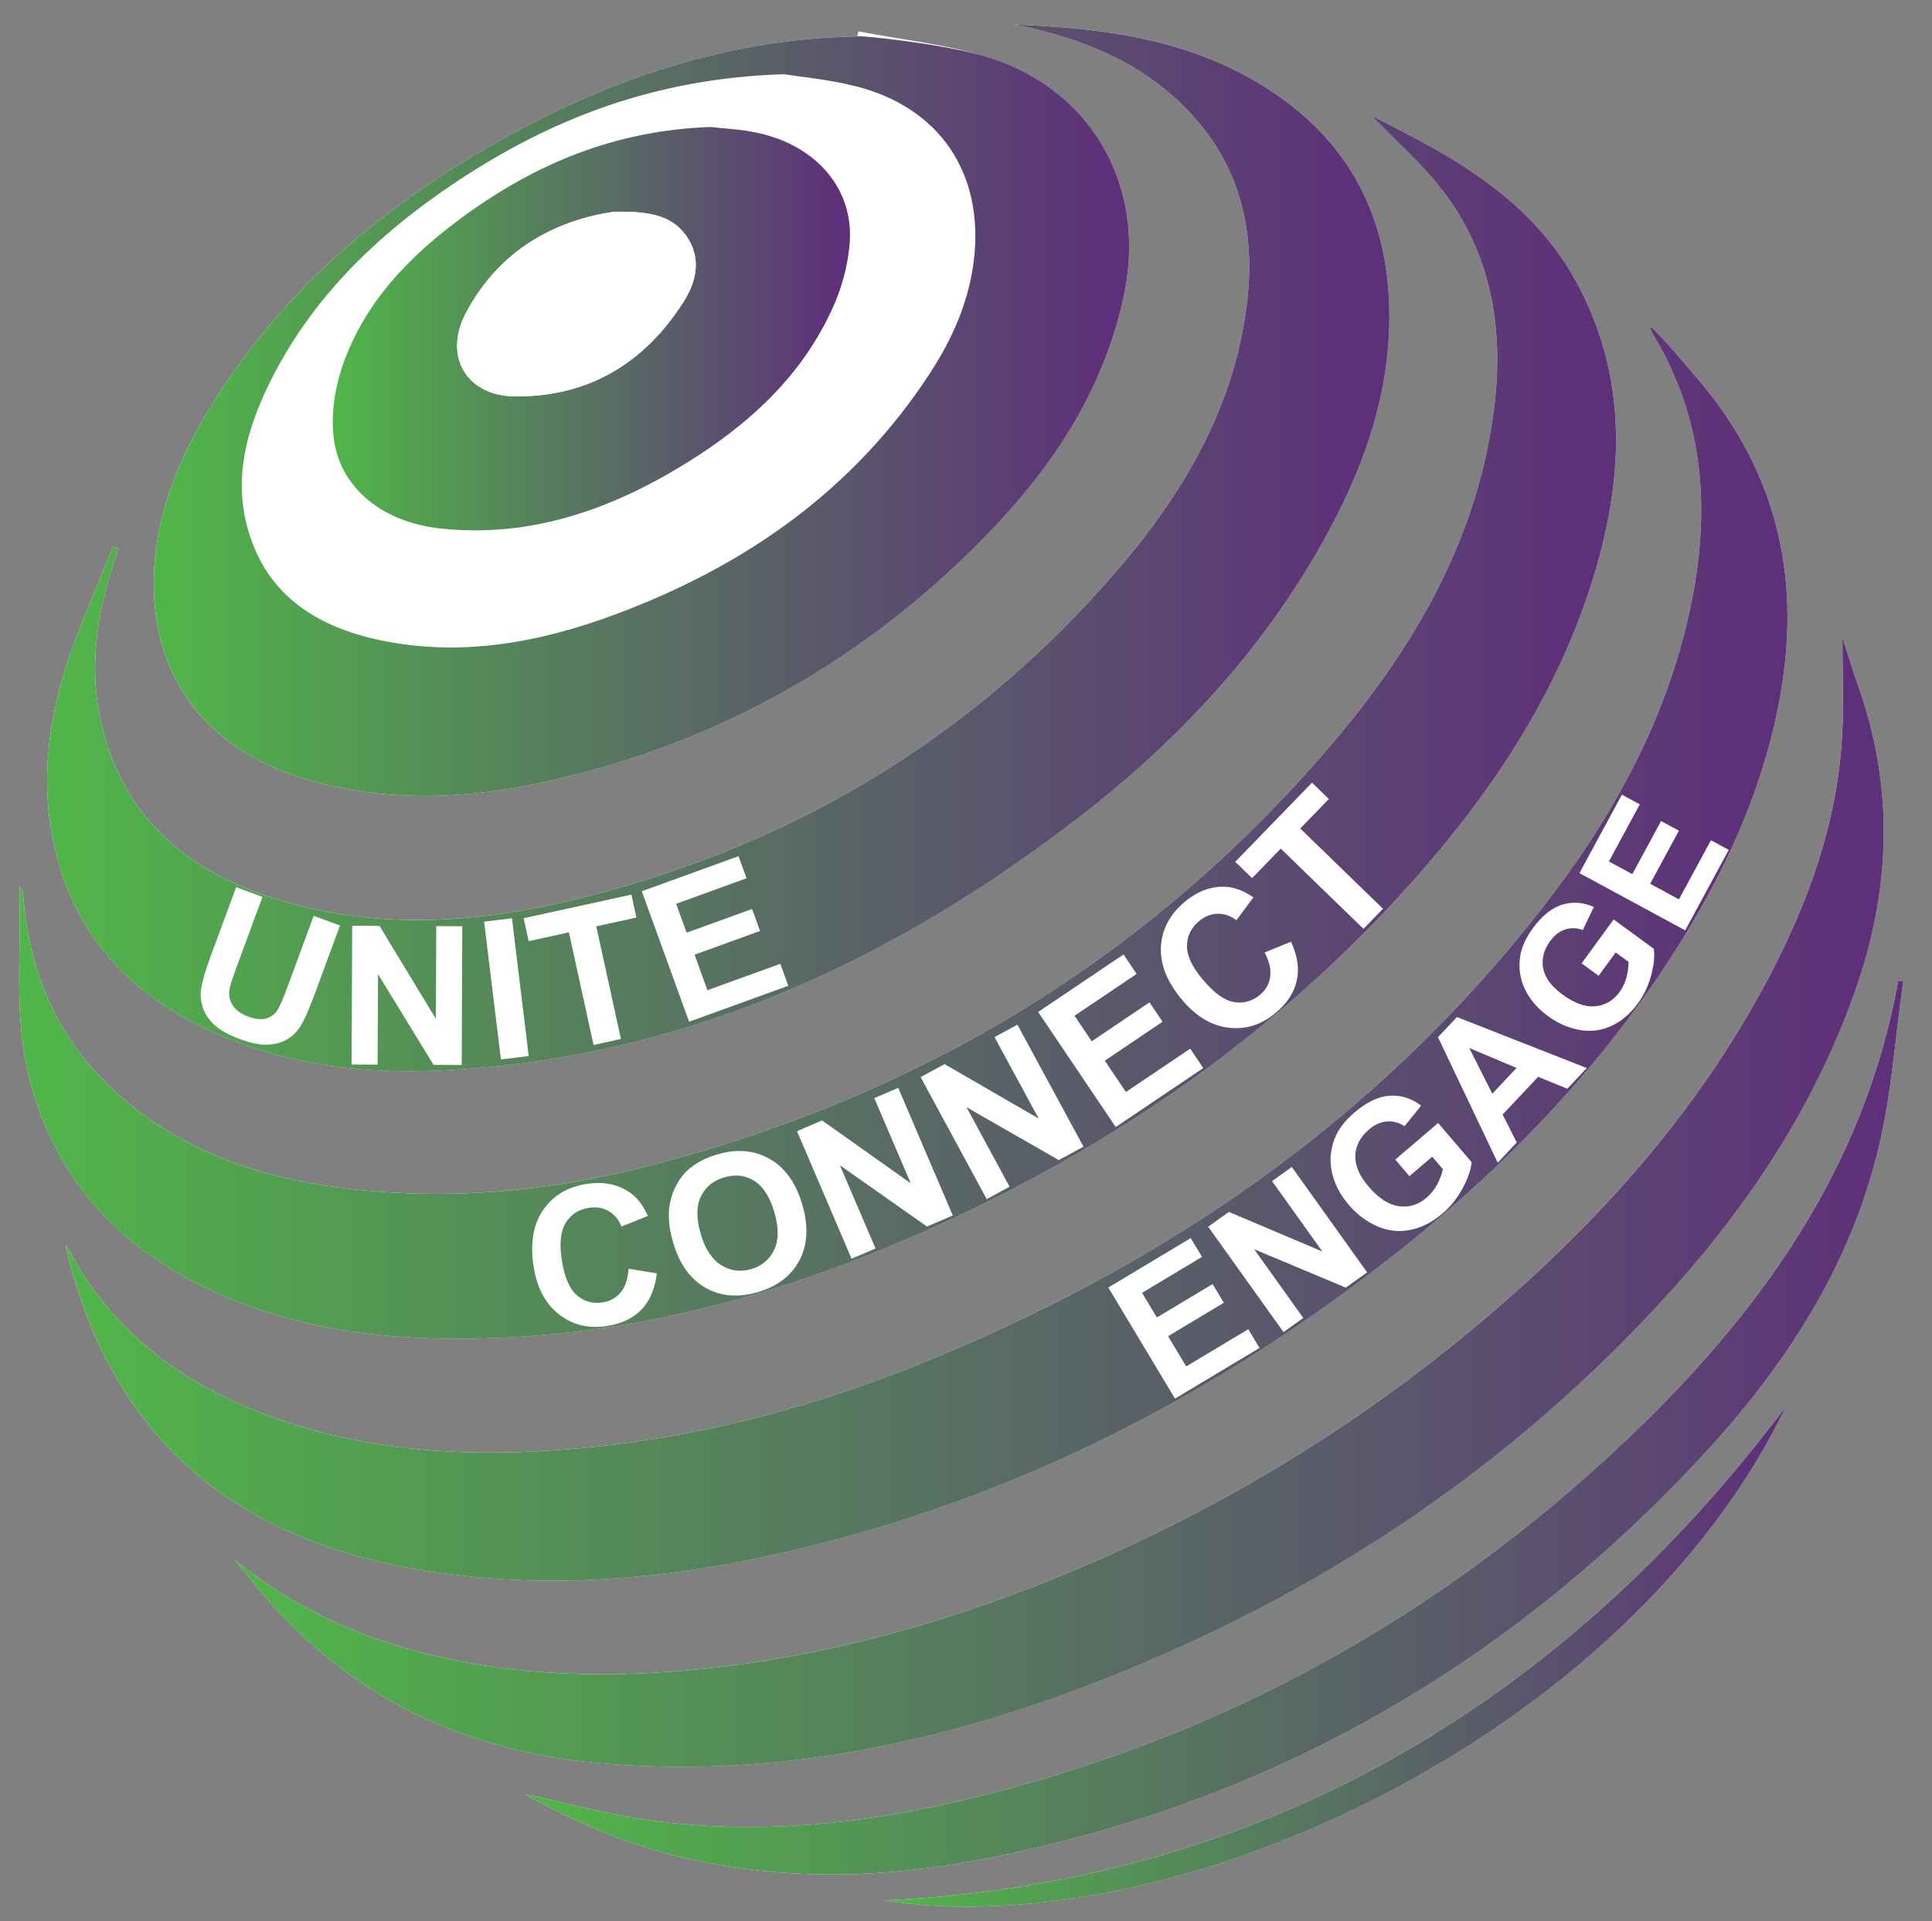 <?xml version="1.0" encoding="UTF-8"?>
<svg id="Layer_1" data-name="Layer 1" xmlns="http://www.w3.org/2000/svg" xmlns:xlink="http://www.w3.org/1999/xlink" viewBox="0 0 585.2 581.93">
  <rect x="0" y="0" width="585.2" height="581.93" fill="#808080" stroke="none"/>
  <defs>
    <style>
      .cls-1 {
        fill: url(#linear-gradient);
      }

      .cls-2 {
        fill: #fff;
      }

      .cls-3 {
        fill: url(#linear-gradient-8);
      }

      .cls-4 {
        fill: url(#linear-gradient-3);
      }

      .cls-5 {
        fill: url(#linear-gradient-4);
      }

      .cls-6 {
        fill: url(#linear-gradient-2);
      }

      .cls-7 {
        fill: url(#linear-gradient-6);
      }

      .cls-8 {
        fill: url(#linear-gradient-7);
      }

      .cls-9 {
        fill: url(#linear-gradient-5);
      }
    </style>
    <linearGradient id="linear-gradient" x1="-1995" y1="220.33" x2="-1511.32" y2="220.33" gradientTransform="translate(-1505.53) rotate(-180) scale(1 -1)" gradientUnits="userSpaceOnUse">
      <stop offset=".02" stop-color="#5e307a"/>
      <stop offset="1" stop-color="#50b648"/>
    </linearGradient>
    <linearGradient id="linear-gradient-2" x1="-1926.38" y1="165.96" x2="-1519.82" y2="165.96" xlink:href="#linear-gradient"/>
    <linearGradient id="linear-gradient-3" x1="-2046.96" y1="288.78" x2="-1525.33" y2="288.78" xlink:href="#linear-gradient"/>
    <linearGradient id="linear-gradient-4" x1="-1847.55" y1="126.04" x2="-1552.13" y2="126.04" xlink:href="#linear-gradient"/>
    <linearGradient id="linear-gradient-5" x1="-2076.09" y1="364.15" x2="-1576.53" y2="364.15" xlink:href="#linear-gradient"/>
    <linearGradient id="linear-gradient-6" x1="-2082.03" y1="432.46" x2="-1664.41" y2="432.46" xlink:href="#linear-gradient"/>
    <linearGradient id="linear-gradient-7" x1="-2046.52" y1="501.79" x2="-1773.38" y2="501.79" xlink:href="#linear-gradient"/>
    <linearGradient id="linear-gradient-8" x1="-1763" y1="99.56" x2="-1606.33" y2="99.56" xlink:href="#linear-gradient"/>
  </defs>
  <g>
    <path class="cls-2" d="m436.93,57.63c14.71,19.16,18.51,41.48,15.75,64.97-4.69,39.82-23.97,73.07-49.3,102.8-55.58,65.24-125.81,107.27-208.71,128.23-30.24,7.65-61.02,10.13-92.02,6.11-23.51-3.05-45.5-10.49-64.19-25.93-18.62-15.38-28.53-35.26-31.14-59.04-.16-1.45-.25-2.92-.39-4.37-.02-.16-.15-.31-1.02-2,0,7.3.08,13.11-.02,18.92-.23,14.11-.27,28.21,3.65,41.93,9.27,32.47,31.42,52.77,61.97,64.89,24.96,9.9,51.07,12.14,77.62,11.2,49.99-1.76,96.76-15.99,141.59-37.23,50.79-24.06,96.01-55.99,133.99-97.63,27.15-29.77,49.21-62.69,59.81-102.18,7.64-28.49,7.38-56.44-7.13-83.05-10.98-20.13-28.75-32.76-48.39-43.23-4.77-2.54-9.6-4.98-13.42-6.96,6.79,7.07,14.94,14.15,21.38,22.54Z"/>
    <path class="cls-2" d="m353.22,27.33c20,16.55,27.44,38.14,24.59,63.53-3.57,31.81-19.06,58.21-39.33,81.77-43.8,50.93-98.94,83.91-164.1,99.79-29.27,7.13-58.94,9.26-88.41.65-27.53-8.05-48.01-23.88-55.1-53.15-4.08-16.85-1.68-33.41,3.65-49.67.44-1.34.8-2.7,1.19-4.05-.48-.19-.96-.38-1.44-.56-4.1,10.12-8.51,20.13-12.24,30.39-6.91,19.03-10.02,38.63-5.91,58.71,5.98,29.18,24.42,47.92,51.24,59.16,20.98,8.79,43.08,11.42,65.56,10.38,73.43-3.41,136.82-32.61,194.08-76.83,29.68-22.92,54.95-50,73.44-82.87,12.05-21.42,20.48-43.99,20.4-69.13-.09-31.77-13.91-55.51-41.26-71.25-22.32-12.84-47.11-15.76-72.17-16.8,16.72,3.55,32.5,8.93,45.79,19.93Z"/>
    <path class="cls-2" d="m121.03,474.41c38.77,7.66,77.22,4.75,115.37-3.88,68.36-15.46,129.41-46.23,184.44-89.28,34.86-27.27,65.26-58.74,88.64-96.55,14.33-23.17,25.23-47.76,29.91-74.85,6.23-36.06-1.7-68.18-25.93-95.99-4.43-5.09-8.61-10.4-13.71-15.15.22.72.3,1.54.68,2.16,15.98,26.02,17.71,54.11,11.59,83.12-7.16,33.97-23.56,63.65-44.62,90.72-50.27,64.63-115.35,109.2-190.91,139.27-29.15,11.6-59.25,19.78-90.39,23.58-37.26,4.55-74.19,3.79-109.65-10.63-24.15-9.82-43.51-25.29-55.83-48.74-.24-.46-.63-.84-.83-1.11,12.55,54.49,46.69,86.55,101.22,97.33Z"/>
    <path class="cls-2" d="m151.87,42.27c-34.85,19.42-64.8,44.45-86.5,78.43-10.16,15.91-17.69,33-18.67,52.06-1.6,31.24,15.04,53.91,45.3,63.07,24.87,7.53,49.93,6.28,74.81.64,51.65-11.72,95.93-37,132.64-75.02,19.9-20.61,35.33-44.08,41.17-72.97,6.5-32.14-9.95-61.57-41.61-71.24-12.61-3.85-25.98-5.22-39-7.73l-.33,1.53c-38.75.68-74.33,12.57-107.81,31.23Z"/>
    <path class="cls-2" d="m557.96,222.91c-1.5,26.58-10.41,51.01-22.81,74.28-21.3,39.99-50.95,73.07-85.29,102.17-41.38,35.07-87.48,62.26-138.09,81.74-34.95,13.45-70.91,22.52-108.42,25.27-28.38,2.08-56.27.34-83.56-8.01-17.83-5.46-34.03-14.03-48.78-25.87,2.1,2.54,4.21,5.07,6.29,7.62,26.5,32.5,60.86,49.82,102.43,53.81,53.51,5.13,104.45-5.54,153.86-24.92,64.43-25.27,121.06-62.46,168.31-113.31,26.01-27.98,47.18-59.13,59.99-95.48,10.76-30.51,11.93-61.08,1.13-91.85-1.86-5.3-3.48-10.68-4.97-15.27,0,9.44.48,19.66-.09,29.82Z"/>
    <path class="cls-2" d="m491.85,436.94c-56.55,53.39-122.73,89.87-198.57,108.02-32.42,7.76-65.32,11.14-98.55,6.13-12.17-1.83-24.12-5.1-35.85-7.65,14.35,8.05,29.73,14.79,46.22,18.84,29.47,7.22,59.2,6.99,88.79,1.59,87.55-15.99,161.18-57.7,221.54-122.64,25.01-26.91,45-57.42,53.64-93.73,3.9-16.4,5.03-33.45,7.42-50.2-.52-.07-1.03-.13-1.55-.2-10.23,56.99-42.28,101.3-83.11,139.84Z"/>
    <path class="cls-2" d="m267.86,575.68c88.24,13.86,225.24-50.06,273.14-149.68-68.49,91.24-160.22,144.5-273.14,149.68Z"/>
    <path class="cls-1" d="m415.55,35.1c6.79,7.07,14.94,14.15,21.38,22.54,14.71,19.16,18.51,41.48,15.75,64.97-4.69,39.82-23.97,73.07-49.3,102.8-55.58,65.24-125.81,107.27-208.71,128.23-30.24,7.65-61.02,10.13-92.02,6.11-23.51-3.05-45.5-10.49-64.19-25.93-18.62-15.38-28.53-35.26-31.14-59.04-.16-1.45-.25-2.92-.39-4.37-.02-.16-.15-.31-1.02-2,0,7.3.08,13.11-.02,18.92-.23,14.11-.27,28.21,3.65,41.93,9.27,32.47,31.42,52.77,61.97,64.89,24.96,9.9,51.07,12.14,77.62,11.2,49.99-1.76,96.76-15.99,141.59-37.23,50.79-24.06,96.01-55.99,133.99-97.63,27.15-29.77,49.21-62.69,59.81-102.18,7.64-28.49,7.38-56.44-7.13-83.05-10.98-20.13-28.75-32.76-48.39-43.23-4.77-2.54-9.6-4.98-13.42-6.96Z"/>
    <path class="cls-6" d="m307.43,7.41c16.72,3.55,32.5,8.93,45.79,19.93,20,16.55,27.44,38.14,24.59,63.53-3.57,31.81-19.06,58.21-39.33,81.77-43.8,50.93-98.94,83.91-164.1,99.79-29.27,7.13-58.94,9.26-88.41.65-27.53-8.05-48.01-23.88-55.1-53.15-4.08-16.85-1.68-33.41,3.65-49.67.44-1.34.8-2.7,1.19-4.05-.48-.19-.96-.38-1.44-.56-4.1,10.12-8.51,20.13-12.24,30.39-6.91,19.03-10.02,38.63-5.91,58.71,5.98,29.18,24.42,47.92,51.24,59.16,20.98,8.79,43.08,11.42,65.56,10.38,73.43-3.41,136.82-32.61,194.08-76.83,29.68-22.92,54.95-50,73.44-82.87,12.05-21.42,20.48-43.99,20.4-69.13-.09-31.77-13.91-55.51-41.26-71.25-22.32-12.84-47.11-15.76-72.17-16.8Z"/>
    <path class="cls-4" d="m19.81,377.09c12.55,54.49,46.69,86.55,101.22,97.33,38.77,7.66,77.22,4.75,115.37-3.88,68.36-15.46,129.41-46.23,184.44-89.28,34.86-27.27,65.26-58.74,88.64-96.55,14.33-23.17,25.23-47.76,29.91-74.85,6.23-36.06-1.7-68.18-25.93-95.99-4.43-5.09-8.61-10.4-13.71-15.15.22.72.3,1.54.68,2.16,15.98,26.02,17.71,54.11,11.59,83.12-7.16,33.97-23.56,63.65-44.62,90.72-50.27,64.63-115.35,109.2-190.91,139.27-29.15,11.6-59.25,19.78-90.39,23.58-37.26,4.55-74.19,3.79-109.65-10.63-24.15-9.82-43.51-25.29-55.83-48.74-.24-.46-.63-.84-.83-1.11Z"/>
    <path class="cls-5" d="m299.02,17.24c31.66,9.67,48.1,39.1,41.61,71.24-5.84,28.88-21.27,52.36-41.17,72.97-36.71,38.02-80.99,63.3-132.64,75.02-24.89,5.65-49.94,6.89-74.81-.64-30.26-9.16-46.89-31.83-45.3-63.07.97-19.06,8.51-36.15,18.67-52.06,21.7-33.97,51.65-59.01,86.5-78.43,33.48-18.66,69.06-30.55,107.81-31.23.11-.51,26.73,2.34,39.34,6.19Zm-160.72,37.8c-24.14,16.02-44.57,35.72-57.28,62.27-6.35,13.26-10.08,27.21-6.22,41.97,5.37,20.54,20.54,30.4,39.97,34.57,24.61,5.29,48.49.86,71.58-7.72,39.2-14.58,72.23-37.56,95.38-73.15,6.83-10.49,11.85-21.87,13.29-34.48,3-26.15-10.51-46.05-36.01-52.42-8.27-2.06-16.86-2.84-21.57-3.6-38.96,1.22-70.3,13.41-99.14,32.55Z"/>
    <path class="cls-9" d="m558.06,193.1c0,9.44.48,19.66-.09,29.82-1.5,26.58-10.41,51.01-22.81,74.28-21.3,39.99-50.95,73.07-85.29,102.17-41.38,35.07-87.48,62.26-138.09,81.74-34.95,13.45-70.91,22.52-108.42,25.27-28.38,2.08-56.27.34-83.56-8.01-17.83-5.46-34.03-14.03-48.78-25.87,2.1,2.54,4.21,5.07,6.29,7.62,26.5,32.5,60.86,49.82,102.43,53.81,53.51,5.13,104.45-5.54,153.86-24.92,64.43-25.27,121.06-62.46,168.31-113.31,26.01-27.98,47.18-59.13,59.99-95.48,10.76-30.51,11.93-61.08,1.13-91.85-1.86-5.3-3.48-10.68-4.97-15.27Z"/>
    <path class="cls-7" d="m574.96,297.1c-10.23,56.99-42.28,101.3-83.11,139.84-56.55,53.39-122.73,89.87-198.57,108.02-32.42,7.76-65.32,11.14-98.55,6.13-12.17-1.83-24.12-5.1-35.85-7.65,14.35,8.05,29.73,14.79,46.22,18.84,29.47,7.22,59.2,6.99,88.79,1.59,87.55-15.99,161.18-57.7,221.54-122.64,25.01-26.91,45-57.42,53.64-93.73,3.9-16.4,5.03-33.45,7.42-50.2-.52-.07-1.03-.13-1.55-.2Z"/>
    <path class="cls-8" d="m541,426.01c-68.49,91.24-160.22,144.5-273.14,149.68,88.24,13.86,225.24-50.06,273.14-149.68Z"/>
    <path class="cls-3" d="m229.32,40.21c18.18,3.9,29.47,17.26,28.03,33.78-.54,6.24-2.23,12.66-4.75,18.41-9.3,21.23-25.7,36.17-45.02,48.06-22.72,13.98-47,22.56-74.28,19.62-17.11-1.84-30.2-12-32.17-27.09-.93-7.11.22-15.07,2.54-21.92,6.57-19.4,20.37-33.53,36.54-45.38,21.82-15.98,45.88-26.17,74.96-27.22,3.67.43,9,.64,14.14,1.74Zm-88.2,54.59c-6.88,13.03.08,25.1,14.78,25.27,22.22.25,39.25-9.98,51.1-28.56,3.74-5.86,5.49-12.63,1.45-19.18-4.35-7.06-11.53-8.37-22.32-8.2-17.78,2.54-34.88,11.49-45.01,30.68Z"/>
    <path class="cls-2" d="m186.13,64.12c-17.78,2.54-34.88,11.49-45.01,30.68-6.88,13.03.08,25.1,14.78,25.27,22.22.25,39.25-9.98,51.1-28.56,3.74-5.86,5.49-12.63,1.45-19.18-4.35-7.06-11.53-8.37-22.32-8.2Z"/>
  </g>
  <g>
    <path class="cls-2" d="m71.54,268.76l7.96,2.94-7.88,21.36c-1.25,3.39-1.96,5.62-2.14,6.7-.25,1.74.08,3.33,1,4.79.92,1.45,2.5,2.59,4.72,3.41,2.26.83,4.13,1,5.62.5,1.49-.5,2.6-1.38,3.33-2.64.73-1.26,1.67-3.45,2.82-6.57l8.05-21.82,7.96,2.94-7.64,20.72c-1.75,4.74-3.2,8-4.35,9.8-1.15,1.8-2.55,3.15-4.21,4.07-1.65.92-3.6,1.42-5.83,1.5-2.23.08-4.91-.45-8.03-1.6-3.77-1.39-6.46-2.88-8.09-4.47-1.63-1.59-2.75-3.28-3.36-5.09-.62-1.81-.82-3.54-.62-5.2.31-2.45,1.28-5.88,2.91-10.3l7.76-21.04Z"/>
    <path class="cls-2" d="m106.49,322.47l.19-42.04,8.26.04,17.08,28.15.12-28.07,7.89.03-.18,42.04-8.52-.04-16.83-27.49-.12,27.41-7.89-.03Z"/>
    <path class="cls-2" d="m151.72,320.93l-5.08-41.73,8.43-1.03,5.08,41.73-8.43,1.03Z"/>
    <path class="cls-2" d="m179.79,316.55l-7.47-34.12-12.18,2.67-1.52-6.95,32.63-7.15,1.52,6.95-12.16,2.66,7.47,34.12-8.29,1.82Z"/>
    <path class="cls-2" d="m208.72,309.5l-14.32-39.52,29.31-10.62,2.42,6.69-21.33,7.73,3.17,8.76,19.84-7.19,2.41,6.66-19.84,7.19,3.9,10.76,22.08-8,2.41,6.66-30.06,10.89Z"/>
  </g>
  <g>
    <path class="cls-2" d="m190.44,384.36l8.52,1.37c-.57,4.72-2.15,8.4-4.72,11.04-2.58,2.63-6.09,4.28-10.56,4.94-5.52.82-10.34-.39-14.46-3.64-4.12-3.24-6.66-8.14-7.63-14.68-1.03-6.92-.04-12.56,2.97-16.92s7.42-6.97,13.24-7.84c5.09-.76,9.44.13,13.06,2.67,2.16,1.5,3.95,3.84,5.39,7.03l-8.02,3.22c-.81-2.08-2.09-3.63-3.83-4.65-1.75-1.02-3.73-1.36-5.97-1.03-3.08.46-5.42,1.94-7.01,4.43-1.59,2.5-2.02,6.22-1.28,11.18.78,5.26,2.28,8.86,4.5,10.81,2.22,1.95,4.85,2.7,7.87,2.25,2.23-.33,4.04-1.33,5.44-2.98s2.22-4.06,2.47-7.21Z"/>
    <path class="cls-2" d="m203.95,376.61c-1.22-4.1-1.63-7.73-1.23-10.88.31-2.32,1.01-4.54,2.11-6.64,1.1-2.1,2.48-3.83,4.13-5.18,2.19-1.81,4.93-3.2,8.21-4.18,5.94-1.77,11.23-1.34,15.89,1.29,4.66,2.62,7.96,7.21,9.92,13.77,1.93,6.5,1.68,12.12-.76,16.85-2.44,4.73-6.62,7.97-12.54,9.73-5.99,1.78-11.3,1.37-15.92-1.23-4.62-2.6-7.89-7.11-9.8-13.53Zm8.3-2.77c1.36,4.56,3.44,7.71,6.25,9.44,2.81,1.73,5.83,2.11,9.08,1.15,3.24-.96,5.56-2.92,6.94-5.88,1.38-2.95,1.38-6.77,0-11.44-1.37-4.62-3.41-7.76-6.11-9.43-2.7-1.67-5.73-2.01-9.08-1.01-3.35,1-5.71,2.95-7.08,5.86-1.37,2.91-1.36,6.68.02,11.32Z"/>
    <path class="cls-2" d="m257.94,381.31l-16.53-38.65,7.59-3.25,26.86,19.04-11.04-25.81,7.25-3.1,16.53,38.65-7.83,3.35-26.36-18.54,10.78,25.2-7.25,3.1Z"/>
    <path class="cls-2" d="m298.87,363.24l-20.02-36.96,7.26-3.93,28.5,16.49-13.37-24.68,6.93-3.76,20.02,36.96-7.49,4.06-27.96-16.03,13.06,24.1-6.93,3.76Z"/>
    <path class="cls-2" d="m337.95,341.41l-23.49-34.86,25.85-17.42,3.97,5.9-18.81,12.67,5.21,7.73,17.5-11.79,3.96,5.87-17.5,11.79,6.39,9.49,19.48-13.12,3.96,5.87-26.52,17.87Z"/>
    <path class="cls-2" d="m383.06,288.54l7.99-3.28c1.98,4.33,2.56,8.29,1.73,11.88s-2.96,6.83-6.42,9.73c-4.28,3.58-9.02,5.07-14.23,4.45s-9.93-3.46-14.17-8.54c-4.49-5.37-6.59-10.69-6.31-15.98.29-5.29,2.69-9.82,7.2-13.6,3.94-3.3,8.12-4.82,12.54-4.55,2.62.15,5.38,1.21,8.27,3.18l-5.15,6.93c-1.78-1.35-3.68-2.01-5.7-1.96s-3.89.79-5.62,2.24c-2.39,2-3.61,4.48-3.66,7.44-.05,2.96,1.53,6.36,4.74,10.2,3.41,4.08,6.57,6.37,9.49,6.87,2.91.5,5.54-.23,7.89-2.19,1.73-1.45,2.76-3.24,3.08-5.39.33-2.14-.23-4.62-1.66-7.43Z"/>
    <path class="cls-2" d="m413.01,281.39l-25.07-24.32-8.69,8.95-5.1-4.95,23.26-23.98,5.1,4.95-8.67,8.93,25.07,24.32-5.91,6.09Z"/>
  </g>
  <g>
    <path class="cls-2" d="m355.9,423.67l-20.19-33.64,24.95-14.97,3.42,5.69-18.15,10.89,4.48,7.46,16.89-10.13,3.4,5.67-16.89,10.13,5.5,9.16,18.79-11.28,3.4,5.67-25.59,15.35Z"/>
    <path class="cls-2" d="m388.77,403.53l-22.81-31.92,6.27-4.48,28.3,11.98-15.23-21.32,5.99-4.28,22.81,31.92-6.47,4.62-27.74-11.62,14.87,20.82-5.99,4.28Z"/>
    <path class="cls-2" d="m426.92,356.3l-4.29-5.03,12.98-11.09,10.15,11.88c-.22,2.3-1.13,4.94-2.73,7.91s-3.63,5.51-6.08,7.61c-3.12,2.67-6.4,4.34-9.84,5.01-3.44.67-6.78.29-10.03-1.15-3.25-1.44-6.09-3.59-8.54-6.45-2.65-3.11-4.36-6.42-5.12-9.95-.76-3.53-.44-7.01.97-10.44,1.07-2.62,3.02-5.15,5.87-7.59,3.7-3.17,7.26-4.86,10.67-5.09,3.41-.23,6.58.78,9.52,3.01l-5.03,6.23c-1.67-1.11-3.45-1.59-5.33-1.44-1.88.14-3.7.96-5.43,2.44-2.63,2.25-4.01,4.87-4.14,7.87-.13,3,1.21,6.13,4.02,9.42,3.02,3.54,6.08,5.52,9.17,5.95,3.09.43,5.9-.45,8.45-2.63,1.26-1.08,2.31-2.41,3.16-3.99.84-1.58,1.42-3.11,1.73-4.59l-3.23-3.79-6.9,5.89Z"/>
    <path class="cls-2" d="m480.65,323.53l-5.91,6.28-8.84-3.61-10.75,11.42,4.27,8.47-5.76,6.12-18.1-38.02,5.74-6.1,39.34,15.45Zm-21.3-.02l-14.31-6.04,6.97,13.84,7.34-7.8Z"/>
    <path class="cls-2" d="m484.21,295.59l-5.15-3.76,9.71-13.3,12.17,8.88c.31,2.21.04,4.88-.8,8.03-.84,3.15-2.18,5.98-4.01,8.49-2.33,3.2-5.04,5.49-8.11,6.89-3.08,1.4-6.3,1.78-9.66,1.16-3.37-.62-6.52-2.01-9.45-4.15-3.18-2.32-5.52-5.05-7.02-8.19s-1.97-6.48-1.42-10.01c.42-2.7,1.69-5.51,3.82-8.43,2.77-3.79,5.73-6.18,8.88-7.15,3.15-.97,6.35-.74,9.6.7l-3.33,6.97c-1.82-.66-3.59-.72-5.33-.17-1.74.55-3.25,1.72-4.55,3.5-1.97,2.7-2.68,5.46-2.13,8.3.55,2.84,2.5,5.49,5.87,7.94,3.63,2.65,6.94,3.83,9.93,3.54s5.44-1.74,7.35-4.35c.94-1.29,1.64-2.77,2.08-4.44.44-1.67.64-3.23.6-4.69l-3.88-2.83-5.16,7.07Z"/>
    <path class="cls-2" d="m510.45,281.84l-32.04-17.35,12.86-23.76,5.42,2.93-9.36,17.29,7.1,3.85,8.71-16.08,5.4,2.92-8.71,16.08,8.72,4.72,9.69-17.9,5.4,2.92-13.19,24.37Z"/>
  </g>
</svg>